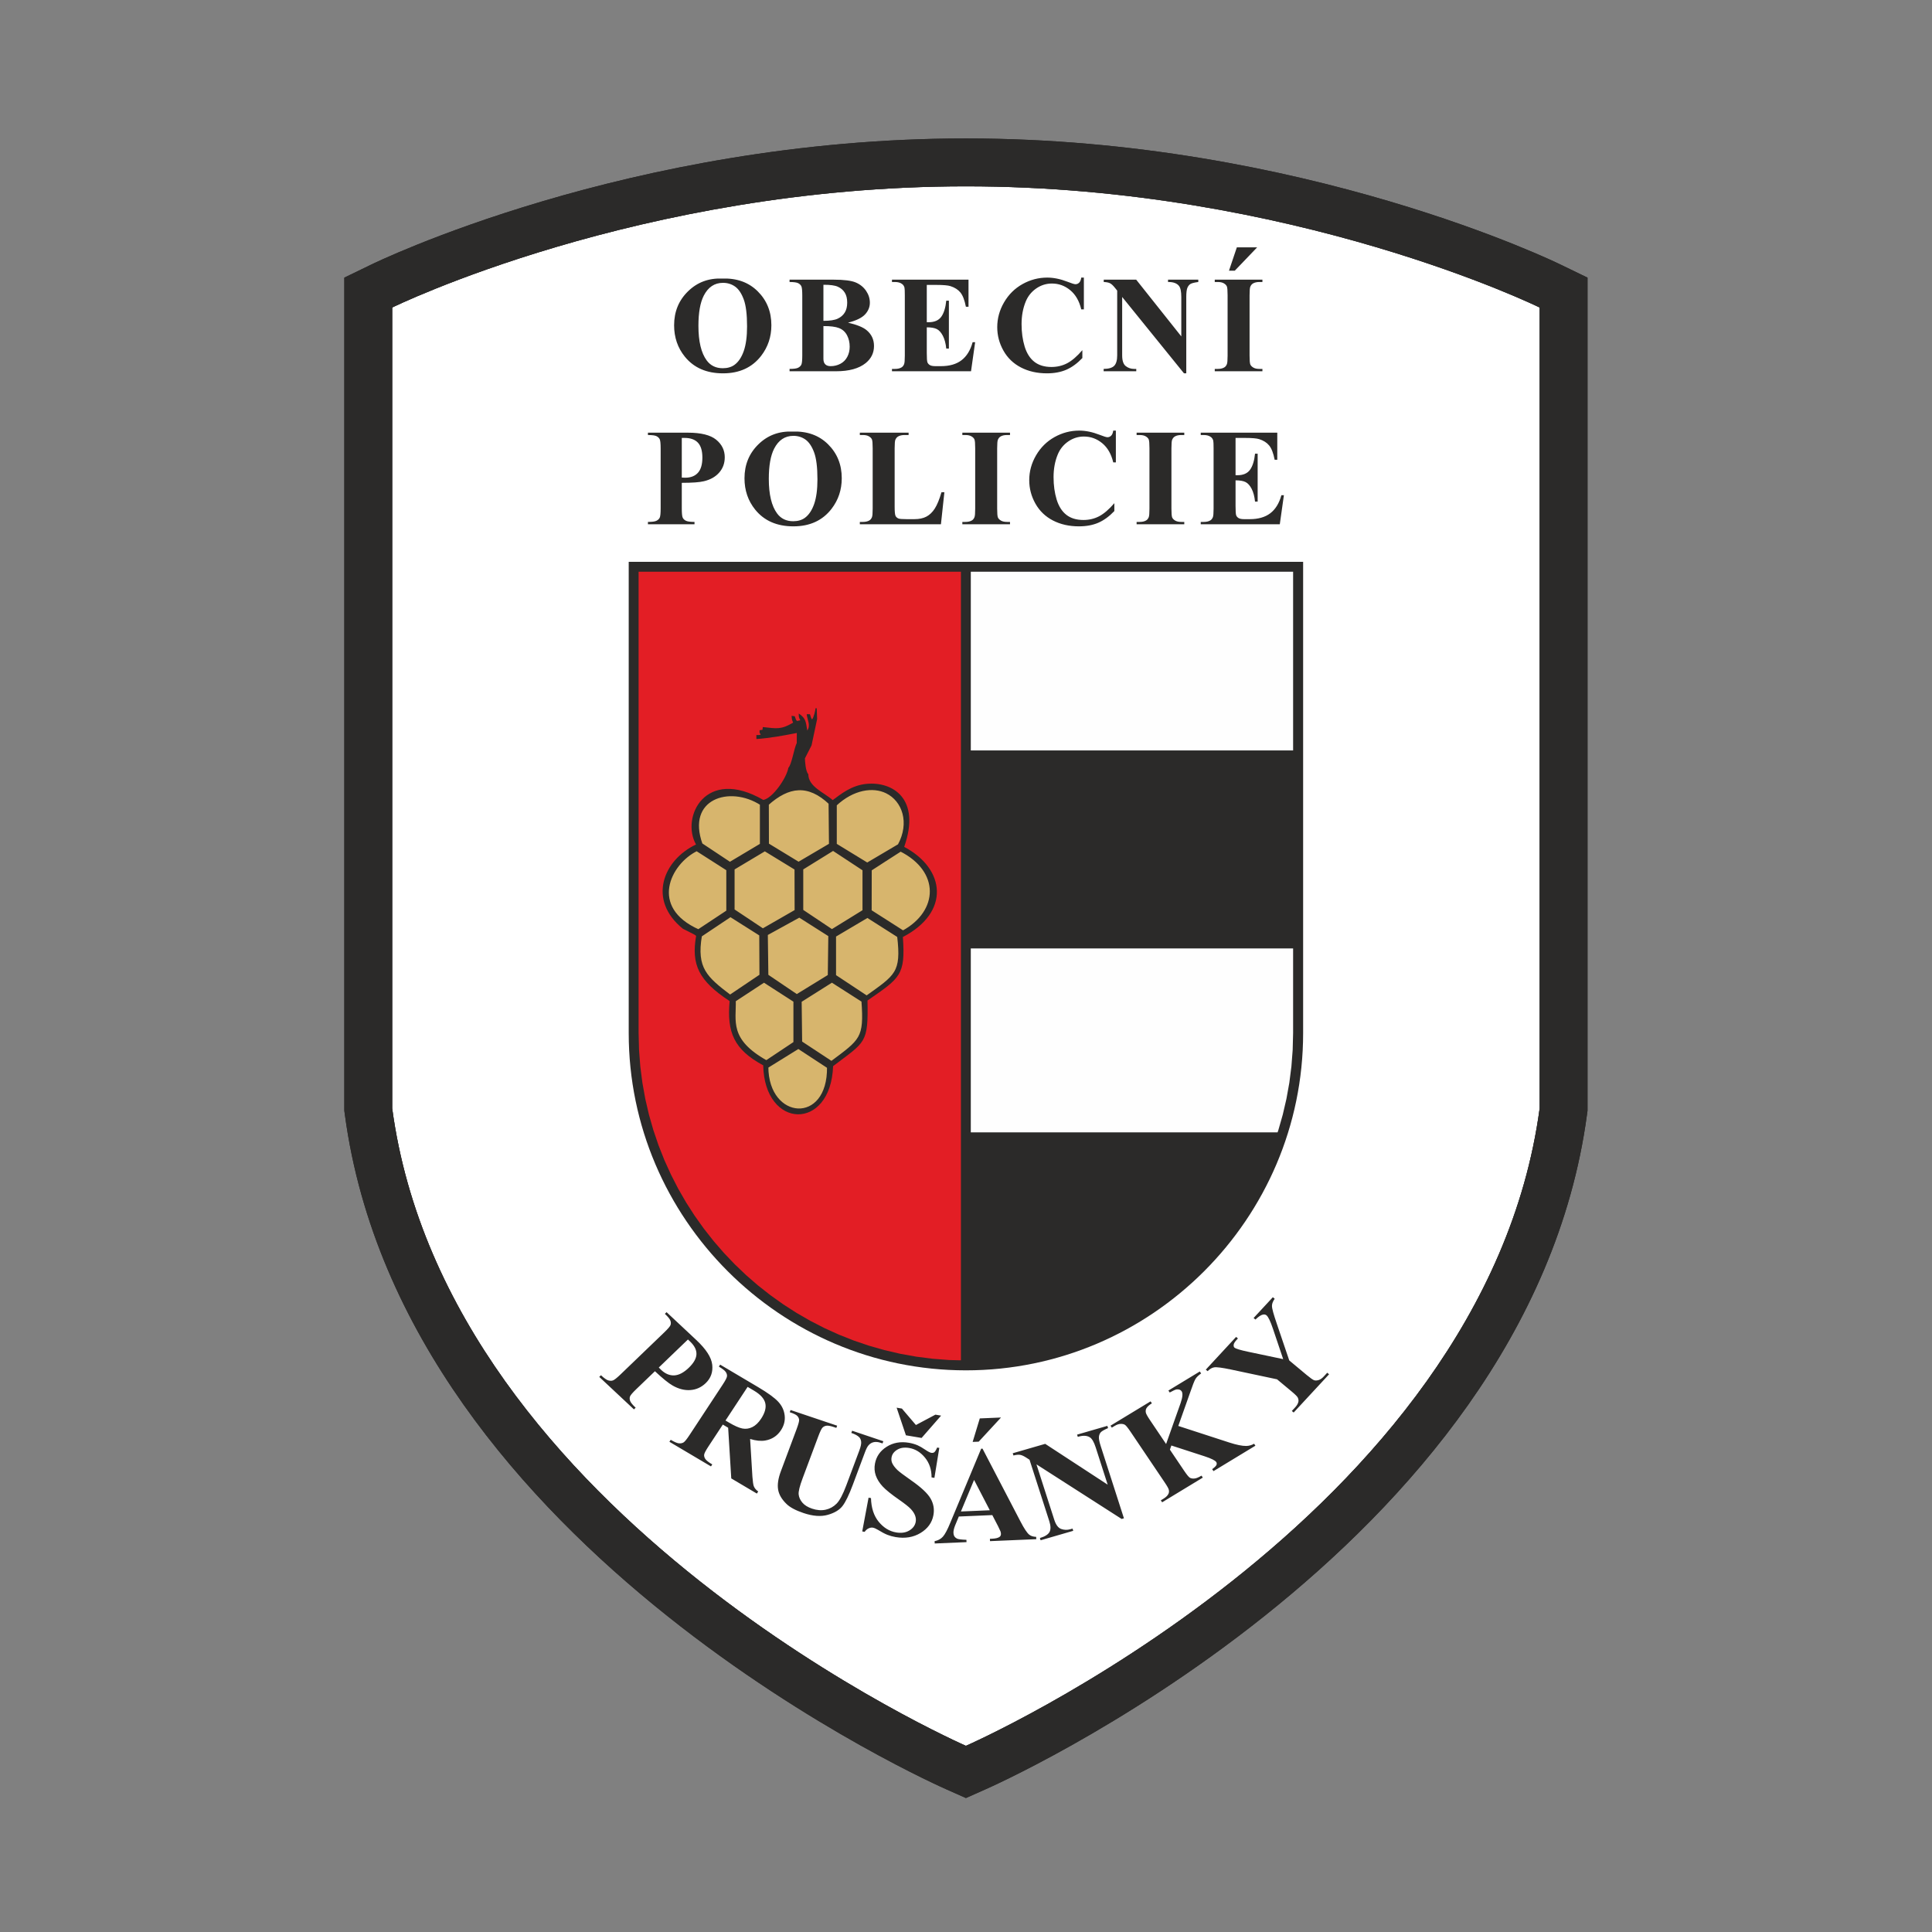<?xml version="1.0" encoding="UTF-8"?>
<!DOCTYPE svg PUBLIC "-//W3C//DTD SVG 1.1//EN" "http://www.w3.org/Graphics/SVG/1.1/DTD/svg11.dtd">
<!-- Creator: CorelDRAW -->
<svg xmlns="http://www.w3.org/2000/svg" xml:space="preserve" width="500mm" height="500mm" version="1.1" style="shape-rendering:geometricPrecision; text-rendering:geometricPrecision; image-rendering:optimizeQuality; fill-rule:evenodd; clip-rule:evenodd"
viewBox="0 0 50000 50000"
 xmlns:xlink="http://www.w3.org/1999/xlink"
 xmlns:xodm="http://www.corel.com/coreldraw/odm/2003">
 <rect x="0" y="0" width="50000" height="50000" fill="#808080" stroke="none"/>
 <defs>
  <style type="text/css">
   <![CDATA[
    .str0 {stroke:#2B2A29;stroke-width:89.26;stroke-miterlimit:22.926}
    .fil1 {fill:#2B2A29}
    .fil2 {fill:#2B2A29}
    .fil5 {fill:#D7B56D}
    .fil3 {fill:#E31E25}
    .fil4 {fill:#FEFEFE}
    .fil0 {fill:white}
    .fil6 {fill:#2B2A29;fill-rule:nonzero}
   ]]>
  </style>
 </defs>
 <g id="Vrstva_x0020_1">
  <g>
   <path class="fil0" d="M10150.04 7958.47c0,0 6386.17,-3136.32 14847.83,-3136.32 8461.78,0 14847.95,3136.32 14847.95,3136.32l0 20727.15c-1434.9,10635.71 -14847.95,16496.37 -14847.95,16496.37 0,0 -13412.93,-5860.66 -14847.83,-16496.37l0 -20727.15z"/>
   <path id="_1" class="fil1" d="M9612.73 6845.13c19.32,-9.35 6643.05,-3262.17 15385.14,-3262.17 8742.2,0 15365.94,3252.82 15385.26,3262.17l701.88 339.99 0 773.35 0 20727.15 0 56.95 -14.52 107.63c-1527.78,11324.19 -15533.71,17441.71 -15574.04,17459.65l-498.58 221.84 -498.58 -221.84c-40.33,-17.94 -14046.14,-6135.46 -15573.92,-17459.65l-14.52 -107.63 0 -56.95 0 -20727.15 0 -773.35 701.88 -339.99zm15385.14 38336.86c-1.97,-0.86 -13413.04,-5861.44 -14847.83,-16496.37l0 -20727.15c0,0 6386.17,-3136.32 14847.83,-3136.32 8461.78,0 14847.95,3136.32 14847.95,3136.32l0 20727.15c-1434.9,10635.7 -14847.93,16496.36 -14847.95,16496.37z"/>
  </g>
  <path class="fil1" d="M9612.73 6845.14c19.32,-9.35 6643.07,-3262.18 15385.14,-3262.18 8742.19,0 15365.94,3252.83 15385.26,3262.18l701.88 339.99 0 21557.44 -14.52 107.63c-1528.09,11326.51 -15528.89,17441.71 -15569.2,17459.65l-503.42 224 -503.42 -224c-40.31,-17.94 -14040.99,-6133.14 -15569.08,-17459.65l-14.52 -107.63 0 -21557.44 701.88 -339.99zm15385.14 38336.85c-1.97,-0.86 -13413.04,-5861.44 -14847.83,-16496.37l0 -20727.15c0,0 6386.17,-3136.32 14847.83,-3136.32 8461.78,0 14847.95,3136.32 14847.95,3136.32l0 20727.15c-1434.9,10635.7 -14847.93,16496.36 -14847.95,16496.37z"/>
  <g id="_1794753931184">
   <path class="fil2" d="M33724.89 14539.65l0 12197.82c0,4799.69 -3927.05,8726.9 -8726.82,8726.9l0 0c-4799.92,0 -8726.97,-3927.13 -8726.97,-8726.9l0 -12197.82 17453.79 0z"/>
   <polygon class="fil3" points="24868.42,35205.06 24563.66,35197.28 24135.01,35164.36 23712.43,35110.27 23296.54,35035.48 22887.58,34940.46 22486.71,34825.91 22093.62,34692.21 21709.48,34540.06 21334.61,34369.86 20969.46,34182.23 20614.66,33977.63 20270.92,33756.69 19938.45,33519.72 19617.98,33267.72 19310.18,33000.87 19015.54,32719.85 18734.45,32425.13 18467.67,32117.18 18215.44,31796.78 17978.7,31464.4 17757.53,31120.57 17553.16,30765.85 17365.61,30400.71 17195.33,30025.91 17043.11,29641.54 16909.56,29248.68 16794.93,28847.58 16699.98,28438.85 16625.27,28022.89 16571.03,27600.38 16538.19,27171.73 16526.98,26734.21 16526.98,14795.46 24868.42,14795.46 "/>
   <path class="fil4" d="M33063.94 29305.18l19.37 -56.5 114.48 -401.1 94.87 -408.73 74.94 -415.96 54.01 -422.51 32.92 -428.65 11.21 -437.52 0 -2189.1 -8341.44 0 0 4760.07 7939.64 0zm401.8 -9883.82l0 -4625.9 -8341.44 0 0 4625.9 8341.44 0z"/>
   <path class="fil2" d="M21105.26 18329.58c10.35,0 20.86,0 31.29,0 2.95,92.22 5.99,186.07 10.43,279.85 -49.11,226.31 -96.82,454.02 -144.37,681.66 -58.05,111.75 -114.63,223.43 -171.29,335.03 1.56,75.87 17.9,339.39 87.87,409.35 0,326 409.35,473.32 631.14,671.3 196.04,-141.87 472.78,-383.43 880.58,-420.94 670.84,-61.72 1408.29,382.03 969.68,1631.18 1074.51,572.08 1192.49,1694.06 -34.24,2332.52 69.8,994.51 -70.36,1058.17 -915.83,1643.56 22.33,1119.41 -51.36,1060.03 -889.76,1698.19 -61.94,1693.28 -1777.56,1638.8 -1808.62,-20.86 -763.99,-409.97 -942.13,-860.96 -869.28,-1662.7 -803.77,-525.23 -995.76,-946.72 -867.74,-1685.03 -20.85,-26.78 -20.85,-26.78 -340.94,-186.08 -923.22,-743.37 -514.65,-1776.48 338.61,-2181.32 -397.76,-705.86 241.95,-2020.37 1742.39,-1152.95 247.09,-47.63 605.86,-577.53 647.49,-832.09 87.86,-87.86 144.36,-495.66 217.44,-641.58 0,-86.3 0,-172.69 1.32,-258.99 -358.69,69.96 -695.04,132.45 -1046.33,156.19 0,-34.17 0,-68.33 0,-102.57 93.85,0 93.85,0 114.55,-20.86 -46.07,-31.36 -29.65,-68.56 -31.21,-104.21 23.82,-4.43 49.11,-8.95 74.4,-11.9 2.96,-23.82 6,-47.63 8.95,-69.97 363.21,38.68 468.89,71.37 784.46,-114.63 -31.28,-71.44 -31.28,-71.44 -40.23,-175.65 26.85,2.96 53.62,5.99 81.87,10.43 31.29,93.78 31.29,93.78 59.61,122.03 28.25,-5.92 56.5,-11.91 84.75,-17.9 -44.59,-80.32 -40.15,-101.17 -40.15,-175.57 181.64,126.54 180.16,199.46 220.31,440.56 93.78,-139.85 0,-272.39 -14.94,-421.11 26.93,0 55.18,0 83.43,0 31.28,104.05 31.28,104.05 56.58,132.38 38.68,-41.71 87.78,-236.66 87.78,-287.32z"/>
   <path class="fil5 str0" d="M19840.16 27604.74l821.51 -509.12c262.03,171.05 523.98,342.34 786.02,514.96 24.98,1558.65 -1607.53,1434.13 -1607.53,-5.84zm874.82 -624.69l-12.84 -1078.48 827.42 -522.27c269.42,171.21 538.77,343.82 808.19,516.51 74.01,992.64 -44.59,1032.95 -818.62,1613.6l-804.15 -529.36zm-136.66 -1081.05l0 1093.89c-248.57,165.22 -497.22,330.44 -744.31,495.66 -1018.94,-566.56 -822.67,-1070.62 -836.52,-1601.69l773.95 -507.56 806.88 519.7zm-884.15 -1715.3l4.98 1066.88 -805.79 542.51c-632.94,-479.47 -917.62,-723.37 -771.07,-1586.75l781.42 -522.5 790.46 499.86zm146.46 1068.59l-14.24 -1081.67 860.57 -473.4 794.35 504.61 -13.86 1057.08 -847.34 520.4 -779.48 -527.02zm1751.42 8.33l0 -1048.44 857.38 -507.49c267.95,168.18 543.13,347.48 812.63,517.14 114.64,967.58 -64.05,1041.98 -832.16,1592.74l-837.85 -553.95zm921.66 -1677.96l2.18 -1082.68c267.87,-172.61 521.5,-338.92 790.92,-510.05 1076.3,536.51 1039.57,1610.87 62.57,2138.98l-855.67 -546.25zm-1770.17 -10.42l0 -1097.08 817.22 -506.09 805.32 529.44 0 1082.68 -836.52 516.51 -786.02 -525.46zm867.81 -1708c0,-355.73 0,-688.66 0,-1042.83 458.38,-430.6 981.74,-506.24 1338.64,-332.54 444.61,216.5 646.4,804.38 324.14,1393.82l-830.54 490.52 -832.24 -508.97zm-1758.5 -1059.64c552.23,-495.66 1072.33,-556.28 1634.99,-24.91l10.51 1083.46 -831.62 489.51 -811.39 -494.25 -2.49 -1053.81zm-886.57 2755.73l0 -1085.17 827.73 -494.57 812.64 496.9 2.64 1100.97 -867.5 498.38 -775.51 -516.51zm-125.06 -1064.32l0 1095.53c-256.04,168.25 -510.52,336.35 -765.08,506.16 -1344.17,-593.87 -769.21,-1772.82 -43.58,-2118.43l808.66 516.74zm869.29 -1695.54l0 1064.4 -821.43 490.13 -749.91 -497.68c-437.05,-1213.82 736.29,-1597.41 1571.34,-1056.85z"/>
  </g>
  <path class="fil6" d="M16949.51 35487.22l-483.62 464.78c-94.94,91.23 -148.66,154.19 -161.4,188.76 -12.74,34.48 -11.96,73.05 3.44,115.41 15.06,41.83 62.91,100.48 142.78,175.42l-44.64 42.99 -897.47 -840.42 44.64 -42.99c81.75,76.52 144.78,120.87 188.86,133.48 44.2,12.72 84.3,13.04 119.97,0.95 36,-12.19 101.47,-63.69 196.51,-155.03l1132.75 -1088.99c95.04,-91.34 148.54,-154.19 161.28,-188.77 12.74,-34.58 12.41,-72.73 -2.66,-114.77 -14.95,-41.83 -62.69,-100.48 -143.45,-176.16l44.54 -42.88 769.64 720.7c253.44,237.12 390.8,450.8 411.85,639.25 21.04,189.19 -35.23,347.9 -168.71,476.23 -113.43,108.89 -245.8,168.69 -397.78,179.52 -151.65,10.72 -304.29,-29.01 -458.93,-117.19 -104.12,-59.39 -256.99,-182.46 -457.6,-370.29zm854.05 -821.18l-754.24 725.01c27.14,28.8 48.07,50.03 62.7,63.7 106.01,99.21 219.21,146.2 338.63,140.1 119.41,-6.1 244.8,-71.79 375.29,-197.18 129.6,-124.76 195.4,-242.68 198.17,-353.99 2.77,-111.41 -53.61,-220.82 -166.93,-327.3l-53.62 -50.34zm902.79 2201.95l-370.42 563.25c-70.67,107.42 -108.66,179.73 -112.65,215.89 -4.54,36.15 5.65,72.94 29.8,110.15 24.48,37.62 84.4,85.03 180.55,141.89l-33.67 51.29 -1075.82 -637.25 33.68 -51.19c97.26,57.6 169.15,88.29 214.67,91.65 46.2,3.58 85.3,-4.73 116.87,-23.54 32.57,-19.23 83.96,-82.82 154.64,-190.24l857.81 -1304.03c70.89,-107.95 108.67,-179.73 112.43,-215.78 4.77,-36.27 -5.53,-73.05 -29.57,-110.26 -24.48,-37.63 -84.41,-85.03 -180.78,-141.89l33.67 -51.29 977.45 578.92c254.56,150.51 429.35,277.26 525.17,380.68 96.04,103.01 151.76,221.78 167.04,356.21 15.4,134 -16.94,261.29 -96.59,382.37 -96.59,147.04 -232.95,235.85 -407.97,266.02 -111.66,19.02 -241.7,5.46 -390.03,-40.57l59.38 974.63c9.52,126.34 21.49,208.74 35.33,246.9 22.38,55.18 61.48,101.21 115.32,137.37l-35.56 54.23 -662.19 -392.15 -80.54 -1311.49 -138.02 -81.77zm641.92 -975.69l-572.57 870.37 88.28 52.24c143.89,85.34 260.09,136.63 347.82,154.29 87.85,17.34 173.47,5.26 256.88,-35.31 83.3,-40.68 159.74,-113.2 228.52,-217.68 99.59,-151.56 135.7,-285.78 108.12,-402.44 -27.58,-116.88 -124.4,-224.4 -291,-323.09l-166.05 -98.38zm1111.15 598.67l1205.98 405.71 -21.27 56.86 -60.59 -20.39c-90.95,-30.59 -156.75,-42.67 -197.73,-35.63 -40.66,6.31 -74.22,23.33 -100.25,50.34 -26.48,26.81 -63.36,104.27 -110.99,231.87l-405.54 1085.2c-74.1,198.65 -107.23,334.97 -100.03,409.49 7.54,75.47 39.33,145.89 95.71,213.05 56.38,66.74 140.13,118.66 250.01,155.76 126.39,42.47 243.92,51.93 352.81,27.65 109,-24.18 203.16,-76.1 282.69,-155.98 79.53,-79.98 163.5,-237.64 251.45,-472.86l337.85 -904.01c37.22,-99.75 52.95,-175.42 47.08,-225.14 -5.87,-50.34 -22.26,-89.12 -49.62,-117.19 -42.32,-42.46 -110.33,-79.77 -205.04,-111.62l21.27 -56.97 807.52 271.81 -21.16 56.75 -48.29 -16.18c-65.14,-21.97 -124.18,-27.23 -176.9,-16.82 -52.95,10.51 -98.81,37.63 -137.14,81.88 -27.8,30.27 -58.93,90.7 -93.16,182.04l-314.59 842.1c-97.37,260.45 -185.76,442.17 -264.85,545.7 -79.65,103.63 -206.93,180.26 -383.16,230.08 -176.57,49.82 -385.27,34.37 -627.3,-47.2 -202.16,-68 -348.27,-145.99 -439.1,-234.27 -124.4,-120.35 -197.29,-245.42 -218.22,-375.44 -21.05,-129.59 2.43,-286.62 71.33,-470.76l405.65 -1085.74c48.08,-128.65 70.34,-211.05 67.24,-246.99 -3.66,-36.47 -19.5,-70.21 -49.29,-101.53 -30.25,-31.01 -94.38,-62.54 -193.63,-94.7l21.26 -56.87zm3849.43 980.84l-126.61 775.47 -73.67 -12.41c1.33,-199.28 -54.94,-369.33 -169.03,-509.97 -114.87,-140.84 -251.12,-224.5 -409.42,-251.41 -122.84,-20.6 -225.53,-6.09 -308.49,44.15 -83.42,49.61 -132.49,115.19 -147.55,195.6 -9.64,51.18 -5.21,98.9 12.29,143.36 24.48,58.75 70.34,121.19 137.91,186.77 49.52,46.77 167.05,135.69 352.92,265.71 261.2,181.2 430.24,339.49 507.45,474.76 76.76,134.85 100.36,278.21 71.78,430.82 -36.22,193.29 -147.33,345.9 -332.43,458.36 -185.1,112.26 -400.22,148.1 -645.24,106.58 -76.66,-12.93 -148.22,-33 -213.68,-58.86 -66.02,-26.28 -146.77,-68.74 -242.04,-127.6 -53.61,-32.37 -98.69,-51.39 -136.14,-57.7 -31.23,-5.36 -66.02,0.74 -105.34,17.55 -39.32,17.45 -74.11,47.62 -104.46,91.13l-62.69 -10.51 164.05 -873.84 62.58 10.61c6.87,254.15 73.56,458.89 199.84,613.08 126.83,154.19 276.7,246.15 451.06,275.79 134.59,22.71 248.46,6 341.18,-49.82 92.82,-55.91 147.88,-129.48 165.27,-222.19 10.19,-54.23 4.76,-109.73 -16.29,-166.17 -21.15,-56.54 -58.15,-112.56 -111.88,-169.74 -53.94,-56.65 -153.19,-135.27 -297.75,-236.07 -202.82,-140.63 -345.83,-256.24 -429.02,-345.37 -82.86,-89.03 -141.79,-183.2 -177.23,-281.79 -35.12,-98.9 -42.43,-202.32 -22.16,-310.06 34.67,-184.88 135.37,-330.03 302.85,-435.66 166.82,-105.94 358.79,-140.21 576.24,-103.31 78.98,13.34 154.3,35.1 225.08,65.58 53.95,23.65 117.87,60.23 192.08,110.57 74.11,50.56 127.17,77.99 159.85,83.66 31.34,5.15 57.49,0.63 78.53,-14.5 21.16,-15.03 46.64,-55.81 75,-121.92l55.16 9.35zm-864.02 -326.35l-240.15 -714.82 136.25 23.02 362.88 425.57 504.46 -268.23 147.32 24.91 -505 577.98 -405.76 -68.43zm2235.7 2065.1l-866.56 36.79 -96.93 233.75c-30.57,78.2 -44.42,142.73 -41.98,193.08 2.99,66.74 33.34,114.67 90.28,144.2 34.01,17.03 115.53,27.75 245.03,31.64l2.88 60.33 -822.93 34.89 -2.88 -60.22c87.96,-16.82 159.63,-55.39 213.57,-115.09 54.72,-60.33 119.97,-182.78 194.96,-367.13l796.45 -1910.81 34.89 -1.36 983.32 1887.26c94.05,180.88 169.15,294.29 226.31,339.91 43.42,34.79 102.35,53.08 178.56,55.81l2.88 60.22 -1197.22 50.77 -2.77 -60.33 49.07 -2c95.93,-4.1 163.28,-20.07 200.72,-47.72 25.81,-19.33 37.66,-47.08 36,-81.98 -0.99,-21.33 -5.09,-42.99 -13.62,-65.27 -2.99,-9.98 -23.04,-53.39 -61.04,-129.28l-148.99 -287.46zm-64.58 -125.18l-407.19 -785.34 -340.4 816.98 747.59 -31.64zm290.12 -2400.28l-577.24 625.06 -156.96 6.52 184.88 -608.24 549.32 -23.34zm1143.49 681.61l1616.82 1056.09 -310.71 -966.44c-43.98,-136.42 -93.82,-222.29 -150.32,-258.45 -77.09,-48.87 -181.33,-52.76 -312.37,-12.3l-18.5 -57.7 783.6 -226.82 18.61 57.71c-96.15,41.41 -158.52,76.83 -186.77,106.05 -27.69,29.64 -44.41,69.16 -49.84,119.08 -4.88,49.61 9.97,128.12 44.42,235.12l602.59 1874.23 -59.15 17.13 -2204.8 -1413.03 461.48 1435.21c41.87,130.12 101.35,209.37 178.67,237.12 77.43,27.74 156.86,29.42 237.39,6.2l56.05 -16.19 18.5 57.6 -844.53 244.58 -18.5 -57.71c130.71,-38.99 213.24,-91.02 248.91,-156.29 35.11,-65.27 33.45,-157.55 -5.21,-278.1l-511.98 -1591.82 -68.13 -44.04c-69.79,-46.56 -126.83,-73.99 -171.92,-81.98 -44.31,-8.09 -103.13,-2.94 -176.01,15.77l-18.5 -57.81 840.2 -243.21zm3444.33 -463.41l1320.4 429.25c186.54,60.33 332.21,89.97 437.33,88.81 75.1,-1.57 143.45,-21.23 203.71,-57.91l34.34 50.98 -1084.68 658.16 -34.45 -50.76c64.91,-47.83 101.91,-85.03 112.21,-111.63 9.86,-27.01 7.65,-51.08 -6.98,-72.94 -27.91,-41.51 -127.05,-90.81 -298.64,-147.57l-862.35 -280.1 -37.89 107.31 365.44 542.24c70.23,104.26 120.3,165.22 149.32,183.41 29.8,17.65 68.34,25.43 115.53,21.86 47.75,-2.94 109.89,-28.06 187.21,-74.94l34.11 50.87 -1052.66 638.83 -34.34 -50.87 68.79 -41.73c60.59,-36.68 102.35,-76.73 125.28,-119.4 17.4,-30.38 22.16,-66.11 13.85,-108.26 -4.87,-30.16 -40.65,-95.33 -108.33,-195.49l-880.75 -1306.98c-68.9,-102.16 -117.75,-162.7 -145.89,-181.31 -28.68,-18.18 -66.35,-27.01 -113.31,-25.33 -47.3,1.37 -99.92,19.87 -158.74,55.6l-68.79 41.83 -34.23 -50.97 1036.94 -629.16 34.33 50.77c-70.34,42.67 -117.75,85.66 -141.56,127.28 -17.28,30.16 -22.71,65.79 -16.28,107.63 4.43,31.74 40.43,98.37 108.66,199.59l416.95 618.54 377.17 -1064.61c50.85,-149.56 58.71,-249.83 24.71,-300.28 -25.48,-37.94 -67.35,-53.92 -126.17,-49.08 -29.91,2.73 -90.39,29.53 -181.78,80.82l-34.23 -50.97 812.62 -493.05 34.23 50.77c-69.45,49.39 -118.52,96.48 -146.11,142.2 -28.13,45.09 -77.43,171.95 -148.43,379.33l-296.54 837.26zm2447.06 -3331.19l47.63 39.94c-45.3,65.06 -69.12,124.55 -70.34,178.99 -1.66,75.05 44.75,230.08 125.73,468.66l321.68 948.57 451.06 376.17c97.04,80.73 161.17,126.03 193.63,136.12 32.46,10.19 70.78,8.19 114.43,-4.63 44.42,-13.24 88.17,-43.09 131.81,-90.28l91.72 -99.01 47.75 39.83 -916.09 989.35 -47.74 -39.83 85.19 -91.97c47.74,-51.6 75.54,-101.42 84.96,-147.35 6.87,-33.74 1.77,-69.27 -17.17,-108.79 -13.29,-27.54 -67.02,-81.14 -161.06,-159.55l-374.3 -311.95 -1186.14 -251.83c-234.62,-49.71 -381.83,-68.21 -440.99,-58.02 -59.37,10.2 -115.86,43.62 -169.14,99.22l-47.75 -39.73 783.93 -846.62 47.75 39.63 -34.9 37.83c-47.07,50.98 -72.66,93.97 -75.76,127.39 -3.11,33.21 4.09,57.91 21.82,72.63 33.01,27.54 149.54,63.69 348.71,105.52l911.43 191.93 -264.31 -784.93c-65.57,-194.97 -122.07,-311.32 -167.37,-349.05 -25.15,-20.81 -56.16,-26.59 -94.05,-18.6 -49.84,10.51 -114.31,52.76 -192.41,127.91l-47.74 -39.84 498.03 -537.71z"/>
  <path class="fil6" d="M18688.98 7209.08c377.29,-13.7 684.2,95.9 920.16,329.51 235.95,234.2 353.98,526.24 353.98,877.88 0,299.78 -88.17,563.72 -264.05,791.94 -232.91,302.11 -561.96,453.52 -987.37,453.52 -426.71,0 -756.22,-144.26 -989.25,-432.68 -184.19,-228.22 -276.58,-498.13 -276.58,-811.02 0,-351.64 119.79,-644.16 359.37,-878.35 239.58,-234.9 533.97,-344.5 883.74,-330.8zm20.84 110.89c-217.45,0 -382.56,110.19 -496.37,331.27 -92.39,181.15 -138.3,441.58 -138.3,781.28 0,403.4 71.55,702 214.06,895.09 99.41,134.67 238.29,202 417.1,202 120.38,0 221.08,-29.16 301.53,-87 102.46,-74.48 182.91,-193.68 240.17,-356.92 57.26,-163.35 85.83,-376.7 85.83,-638.89 0,-312.88 -29.27,-547.08 -87.59,-702 -58.43,-155.51 -132.91,-265.23 -223.54,-328.93 -90.52,-63.82 -194.85,-95.9 -312.89,-95.9zm3236.48 1030.34c225.88,52.46 385.02,116.17 476.24,190.64 131.03,106.09 196.6,243.8 196.6,413.01 0,178.22 -71.54,326 -215.11,442.74 -175.76,141.22 -431.5,211.6 -766.4,211.6l-1203.77 0 0 -60.77c109.72,0 184.19,-10.19 222.84,-31.04 39.34,-20.25 66.74,-47.07 82.32,-79.86 16.04,-32.78 23.77,-113.82 23.77,-243.09l0 -1541.13c0,-129.28 -7.73,-210.31 -23.77,-243.68 -15.58,-33.37 -43.56,-60.19 -82.91,-80.45 -39.93,-19.67 -113.82,-29.86 -222.25,-29.86l0 -60.77 1135.85 0c271.78,0 463.59,24.47 576.83,72.72 113.23,48.24 202.11,120.37 267.56,216.39 64.99,95.91 97.78,198.37 97.78,306.22 0,114.4 -41.69,215.81 -125.18,305.15 -83.37,88.76 -229.98,159.72 -440.4,212.18zm-636.43 -47.07c166.86,0 290.29,-18.5 369.56,-56.09 79.16,-36.88 139.93,-89.34 182.32,-157.26 42.28,-67.33 63.7,-153.75 63.7,-258.67 0,-104.92 -20.84,-190.64 -62.53,-257.38 -41.68,-67.33 -101.29,-118.04 -179.39,-153.17 -77.4,-35.24 -201.99,-51.87 -373.66,-50.7l0 933.27zm0 135.83l0 759.27 0 87.59c0,62.53 15.57,110.19 47.07,141.8 31.62,32.21 78.11,48.25 140.05,48.25 91.81,0 175.88,-20.85 253.29,-61.95 77.51,-41.1 136.53,-100.7 177.63,-179.39 41.1,-78.11 61.95,-165.69 61.95,-261.6 0,-110.3 -23.3,-209.14 -69.09,-296.72 -46.49,-87.71 -114.52,-149.66 -205.04,-185.37 -90.63,-35.83 -225.88,-53.05 -405.86,-51.88zm2675.22 -1065.47l0 965.36 47.08 0c150.7,0 259.72,-47.08 327.75,-141.22 67.33,-94.15 110.78,-233.03 129.28,-416.52l67.92 0 0 1240.65 -67.92 0c-13.7,-135.25 -43.56,-246.14 -88.18,-331.85 -45.31,-86.42 -97.19,-144.27 -156.79,-174.01 -59.6,-29.86 -146.02,-44.73 -259.14,-44.73l0 666.28c0,130.45 5.27,209.73 16.63,238.88 10.77,29.28 31.62,53.05 61.94,71.55 30.45,18.5 79.28,27.99 146.61,27.99l141.81 0c221.2,0 398.72,-51.17 532.21,-153.17 133.49,-101.87 229.39,-257.38 287.24,-467.22l64.99 0 -106.68 752.71 -2045.82 0 0 -60.77 77.99 0c68.62,0 124.01,-12.53 165.69,-37.01 30.45,-16.63 53.63,-44.61 69.79,-84.54 12.42,-27.99 18.97,-102 18.97,-221.67l0 -1562.56c0,-107.84 -2.92,-174 -8.9,-199.06 -11.35,-41.1 -32.78,-72.72 -64.4,-94.73 -44.03,-32.79 -104.22,-49.54 -181.15,-49.54l-77.99 0 0 -60.77 1980.83 0 0 700.83 -67.91 0c-33.38,-171.67 -81.04,-294.38 -141.81,-368.86 -60.77,-74.47 -146.61,-129.27 -258.08,-164.52 -64.99,-20.84 -186.54,-31.5 -365.35,-31.5l-246.61 0zm4065.41 -189.58l0 822.38 -67.91 0c-51.29,-215.7 -146.03,-381.39 -285.49,-496.38 -139.46,-114.99 -297.43,-172.25 -473.78,-172.25 -147.19,0 -282.44,42.39 -405.86,127.52 -122.72,85.24 -212.65,196.72 -269.91,334.31 -73.3,176.47 -109.61,372.49 -109.61,588.19 0,212.18 26.82,405.86 79.87,580.45 53.63,174.01 137,306.33 250.82,395.09 113.82,89.46 261.6,134.08 442.75,134.08 149.06,0 284.9,-32.67 408.79,-97.66 123.42,-65.58 253.87,-177.64 390.99,-337.36l0 203.87c-132.32,138.87 -270.62,239.58 -414.18,302.11 -143.68,62.53 -311.13,93.56 -502.93,93.56 -252.7,0 -476.83,-50.7 -672.26,-151.99 -196.03,-101.29 -347.43,-247.31 -453.53,-436.78 -106.67,-190.17 -159.72,-392.16 -159.72,-606.68 0,-225.89 59.02,-440.41 177.06,-642.99 118.03,-202.58 277.05,-359.96 477.87,-472.02 200.24,-111.36 413.01,-167.45 638.89,-167.45 166.28,0 341.46,36.42 526.24,108.43 107.26,42.39 175.18,63.23 203.75,63.23 37.59,0 69.79,-13.7 97.19,-41.1 27.4,-27.4 44.61,-70.96 53.05,-130.56l67.91 0zm1353.89 53.63l1167.47 1468.41 0 -1017.82c0,-143.68 -20.26,-240.17 -61.48,-290.87 -55.97,-68.5 -150.12,-101.29 -281.85,-98.95l0 -60.77 783.03 0 0 60.77c-100.12,13.12 -167.45,29.86 -201.99,50.12 -33.96,20.84 -60.78,54.22 -80.45,100.7 -19.09,46.49 -28.57,126.35 -28.57,239l0 1973.69 -59.02 0 -1600.03 -1976.15 0 1511.27c0,137.12 30.92,230.1 93.56,278.34 62.53,48.25 134.67,72.14 215.11,72.14l55.98 0 0 60.77 -843.81 0 0 -60.77c131.15,-1.18 221.66,-27.99 273.54,-81.04 51.29,-53.04 76.82,-142.51 76.82,-269.44l0 -1676.26 -49.42 -61.47c-50.12,-64.29 -94.15,-106.56 -132.91,-126.94 -38.17,-20.26 -93.56,-31.5 -165.69,-33.96l0 -60.77 839.71 0zm3266.8 2309.88l0 60.77 -1233.51 0 0 -60.77 77.99 0c68.62,0 124,-12.53 165.69,-37.01 30.45,-16.63 53.63,-44.61 69.79,-84.54 12.41,-27.99 18.97,-102 18.97,-221.67l0 -1562.56c0,-122.25 -6.56,-198.48 -18.97,-228.81 -13.11,-30.44 -38.76,-57.26 -77.52,-79.86 -38.76,-23.3 -91.22,-34.66 -157.96,-34.66l-77.99 0 0 -60.77 1233.51 0 0 60.77 -77.99 0c-68.03,0 -122.83,12.53 -164.52,37.01 -29.74,16.62 -53.63,44.73 -70.96,84.66 -12.41,27.98 -18.97,101.87 -18.97,221.66l0 1562.56c0,122.13 6.56,198.36 19.56,228.81 13.81,30.33 39.34,57.14 78.1,79.86 38.76,23.19 91.22,34.55 156.79,34.55l77.99 0zm-135.83 -3146.55l-579.29 604.35 -150.12 0 203.75 -604.35 525.66 0zm-14890.78 6094.72l0 657.86c0,129.28 7.85,210.31 23.89,243.68 15.46,33.37 43.56,60.19 84.08,80.45 39.93,19.67 113.82,29.86 221.08,29.86l0 60.77 -1205.06 0 0 -60.77c109.72,0 184.2,-10.19 222.96,-31.03 39.34,-20.26 66.74,-47.08 82.2,-79.86 16.04,-32.79 23.89,-113.82 23.89,-243.1l0 -1541.13c0,-129.27 -7.85,-210.31 -23.89,-243.68 -15.46,-33.37 -42.86,-60.19 -82.79,-80.45 -39.93,-19.67 -113.82,-29.86 -222.37,-29.86l0 -60.77 1033.39 0c340.29,0 584.56,60.77 732.45,181.74 148.36,121.66 222.25,272.95 222.25,454.81 0,154.33 -47.66,285.95 -143.68,395.67 -95.31,109.6 -227.05,184.08 -395.08,224.01 -112.65,27.99 -303.87,41.8 -573.32,41.8zm0 -1162.08l0 1026.13c38.76,2.46 68.04,3.63 87.71,3.63 142.39,0 252.58,-42.39 329.51,-126.93 76.82,-84.66 115.58,-215.81 115.58,-393.33 0,-176.47 -38.76,-305.16 -115.58,-386.78 -76.93,-81.62 -192.51,-122.72 -345.08,-122.72l-72.14 0zm2865.86 -164.52c377.29,-13.7 684.21,95.9 920.16,329.51 235.95,234.2 353.99,526.24 353.99,877.89 0,299.77 -88.18,563.71 -264.06,791.93 -232.91,302.11 -561.95,453.52 -987.37,453.52 -426.71,0 -756.22,-144.26 -989.25,-432.68 -184.19,-228.22 -276.58,-498.13 -276.58,-811.02 0,-351.64 119.79,-644.15 359.37,-878.35 239.58,-234.9 533.97,-344.5 883.74,-330.8zm20.84 110.89c-217.45,0 -382.55,110.19 -496.37,331.27 -92.39,181.15 -138.3,441.58 -138.3,781.28 0,403.4 71.55,702 214.06,895.1 99.41,134.66 238.29,201.99 417.1,201.99 120.38,0 221.08,-29.16 301.53,-87 102.46,-74.48 182.91,-193.68 240.17,-356.92 57.26,-163.35 85.83,-376.7 85.83,-638.88 0,-312.89 -29.27,-547.09 -87.59,-702.01 -58.43,-155.5 -132.91,-265.22 -223.54,-328.93 -90.52,-63.81 -194.85,-95.9 -312.89,-95.9zm3909.32 1458.81l-89.34 829.52 -2098.87 0 0 -60.77 77.99 0c68.62,0 124.01,-12.53 165.69,-37.01 30.45,-16.62 53.63,-44.61 69.79,-84.54 12.42,-27.99 18.97,-101.99 18.97,-221.67l0 -1562.55c0,-122.25 -6.55,-198.48 -18.97,-228.81 -13.11,-30.45 -38.76,-57.26 -77.52,-79.86 -38.76,-23.31 -91.22,-34.67 -157.96,-34.67l-77.99 0 0 -60.77 1262.2 0 0 60.77 -103.75 0c-68.5,0 -124,12.53 -166.28,37.01 -30.32,16.63 -54.21,44.73 -72.13,84.66 -12.41,27.99 -18.97,101.88 -18.97,221.67l0 1512.43c0,120.97 7.14,198.49 20.84,231.86 13.71,33.37 41.11,57.73 81.62,74.47 29.16,10.07 99.54,15.46 210.31,15.46l196.73 0c125.06,0 229.39,-22.01 312.88,-66.16 83.37,-44.03 156.09,-113.82 216.87,-209.14 60.77,-95.31 118.62,-235.95 172.83,-421.9l75.06 0zm1698.39 768.75l0 60.77 -1233.51 0 0 -60.77 77.99 0c68.62,0 124.01,-12.53 165.69,-37.01 30.45,-16.62 53.63,-44.61 69.79,-84.54 12.42,-27.99 18.97,-101.99 18.97,-221.67l0 -1562.55c0,-122.25 -6.55,-198.48 -18.97,-228.81 -13.11,-30.45 -38.76,-57.26 -77.51,-79.86 -38.76,-23.31 -91.22,-34.67 -157.97,-34.67l-77.99 0 0 -60.77 1233.51 0 0 60.77 -77.98 0c-68.04,0 -122.84,12.53 -164.53,37.01 -29.74,16.63 -53.63,44.73 -70.96,84.66 -12.41,27.99 -18.97,101.88 -18.97,221.67l0 1562.55c0,122.14 6.56,198.37 19.56,228.81 13.82,30.33 39.34,57.15 78.1,79.86 38.76,23.19 91.22,34.55 156.8,34.55l77.98 0zm2739.51 -2363.51l0 822.38 -67.91 0c-51.29,-215.69 -146.03,-381.39 -285.49,-496.38 -139.46,-114.99 -297.43,-172.25 -473.78,-172.25 -147.19,0 -282.44,42.39 -405.86,127.52 -122.72,85.25 -212.65,196.72 -269.91,334.31 -73.3,176.47 -109.6,372.49 -109.6,588.19 0,212.18 26.81,405.86 79.86,580.45 53.63,174.01 137,306.33 250.82,395.09 113.82,89.46 261.6,134.08 442.75,134.08 149.06,0 284.9,-32.67 408.79,-97.66 123.42,-65.58 253.87,-177.64 390.99,-337.36l0 203.87c-132.32,138.88 -270.62,239.58 -414.18,302.11 -143.68,62.53 -311.13,93.56 -502.93,93.56 -252.7,0 -476.83,-50.7 -672.26,-151.99 -196.03,-101.29 -347.43,-247.31 -453.53,-436.78 -106.67,-190.16 -159.72,-392.16 -159.72,-606.68 0,-225.88 59.02,-440.41 177.06,-642.99 118.03,-202.58 277.05,-359.96 477.87,-472.02 200.24,-111.36 413.01,-167.45 638.89,-167.45 166.28,0 341.46,36.42 526.24,108.43 107.26,42.39 175.18,63.24 203.75,63.24 37.59,0 69.79,-13.7 97.19,-41.11 27.4,-27.4 44.61,-70.96 53.05,-130.56l67.91 0zm1770.41 2363.51l0 60.77 -1233.51 0 0 -60.77 77.98 0c68.62,0 124.01,-12.53 165.7,-37.01 30.44,-16.62 53.63,-44.61 69.79,-84.54 12.41,-27.99 18.97,-101.99 18.97,-221.67l0 -1562.55c0,-122.25 -6.56,-198.48 -18.97,-228.81 -13.12,-30.45 -38.76,-57.26 -77.52,-79.86 -38.76,-23.31 -91.22,-34.67 -157.97,-34.67l-77.98 0 0 -60.77 1233.51 0 0 60.77 -77.99 0c-68.03,0 -122.83,12.53 -164.52,37.01 -29.74,16.63 -53.63,44.73 -70.96,84.66 -12.42,27.99 -18.97,101.88 -18.97,221.67l0 1562.55c0,122.14 6.55,198.37 19.55,228.81 13.82,30.33 39.35,57.15 78.11,79.86 38.76,23.19 91.22,34.55 156.79,34.55l77.99 0zm1327.19 -2173.93l0 965.36 47.07 0c150.71,0 259.72,-47.08 327.76,-141.22 67.33,-94.15 110.77,-233.03 129.27,-416.52l67.92 0 0 1240.65 -67.92 0c-13.7,-135.24 -43.56,-246.14 -88.17,-331.85 -45.32,-86.42 -97.19,-144.27 -156.79,-174.01 -59.61,-29.86 -146.03,-44.73 -259.14,-44.73l0 666.29c0,130.44 5.27,209.72 16.63,238.88 10.77,29.27 31.61,53.04 61.94,71.54 30.45,18.51 79.28,27.99 146.61,27.99l141.8 0c221.2,0 398.72,-51.17 532.21,-153.16 133.5,-101.88 229.4,-257.39 287.25,-467.23l64.98 0 -106.67 752.71 -2045.82 0 0 -60.77 77.99 0c68.61,0 124,-12.53 165.69,-37.01 30.44,-16.62 53.63,-44.61 69.79,-84.54 12.41,-27.99 18.97,-101.99 18.97,-221.67l0 -1562.55c0,-107.85 -2.93,-174.01 -8.9,-199.07 -11.36,-41.1 -32.79,-72.72 -64.4,-94.73 -44.03,-32.79 -104.22,-49.54 -181.15,-49.54l-77.99 0 0 -60.77 1980.83 0 0 700.83 -67.92 0c-33.37,-171.66 -81.03,-294.38 -141.8,-368.86 -60.78,-74.47 -146.61,-129.27 -258.09,-164.52 -64.99,-20.84 -186.54,-31.5 -365.34,-31.5l-246.61 0z"/>
 </g>
</svg>
